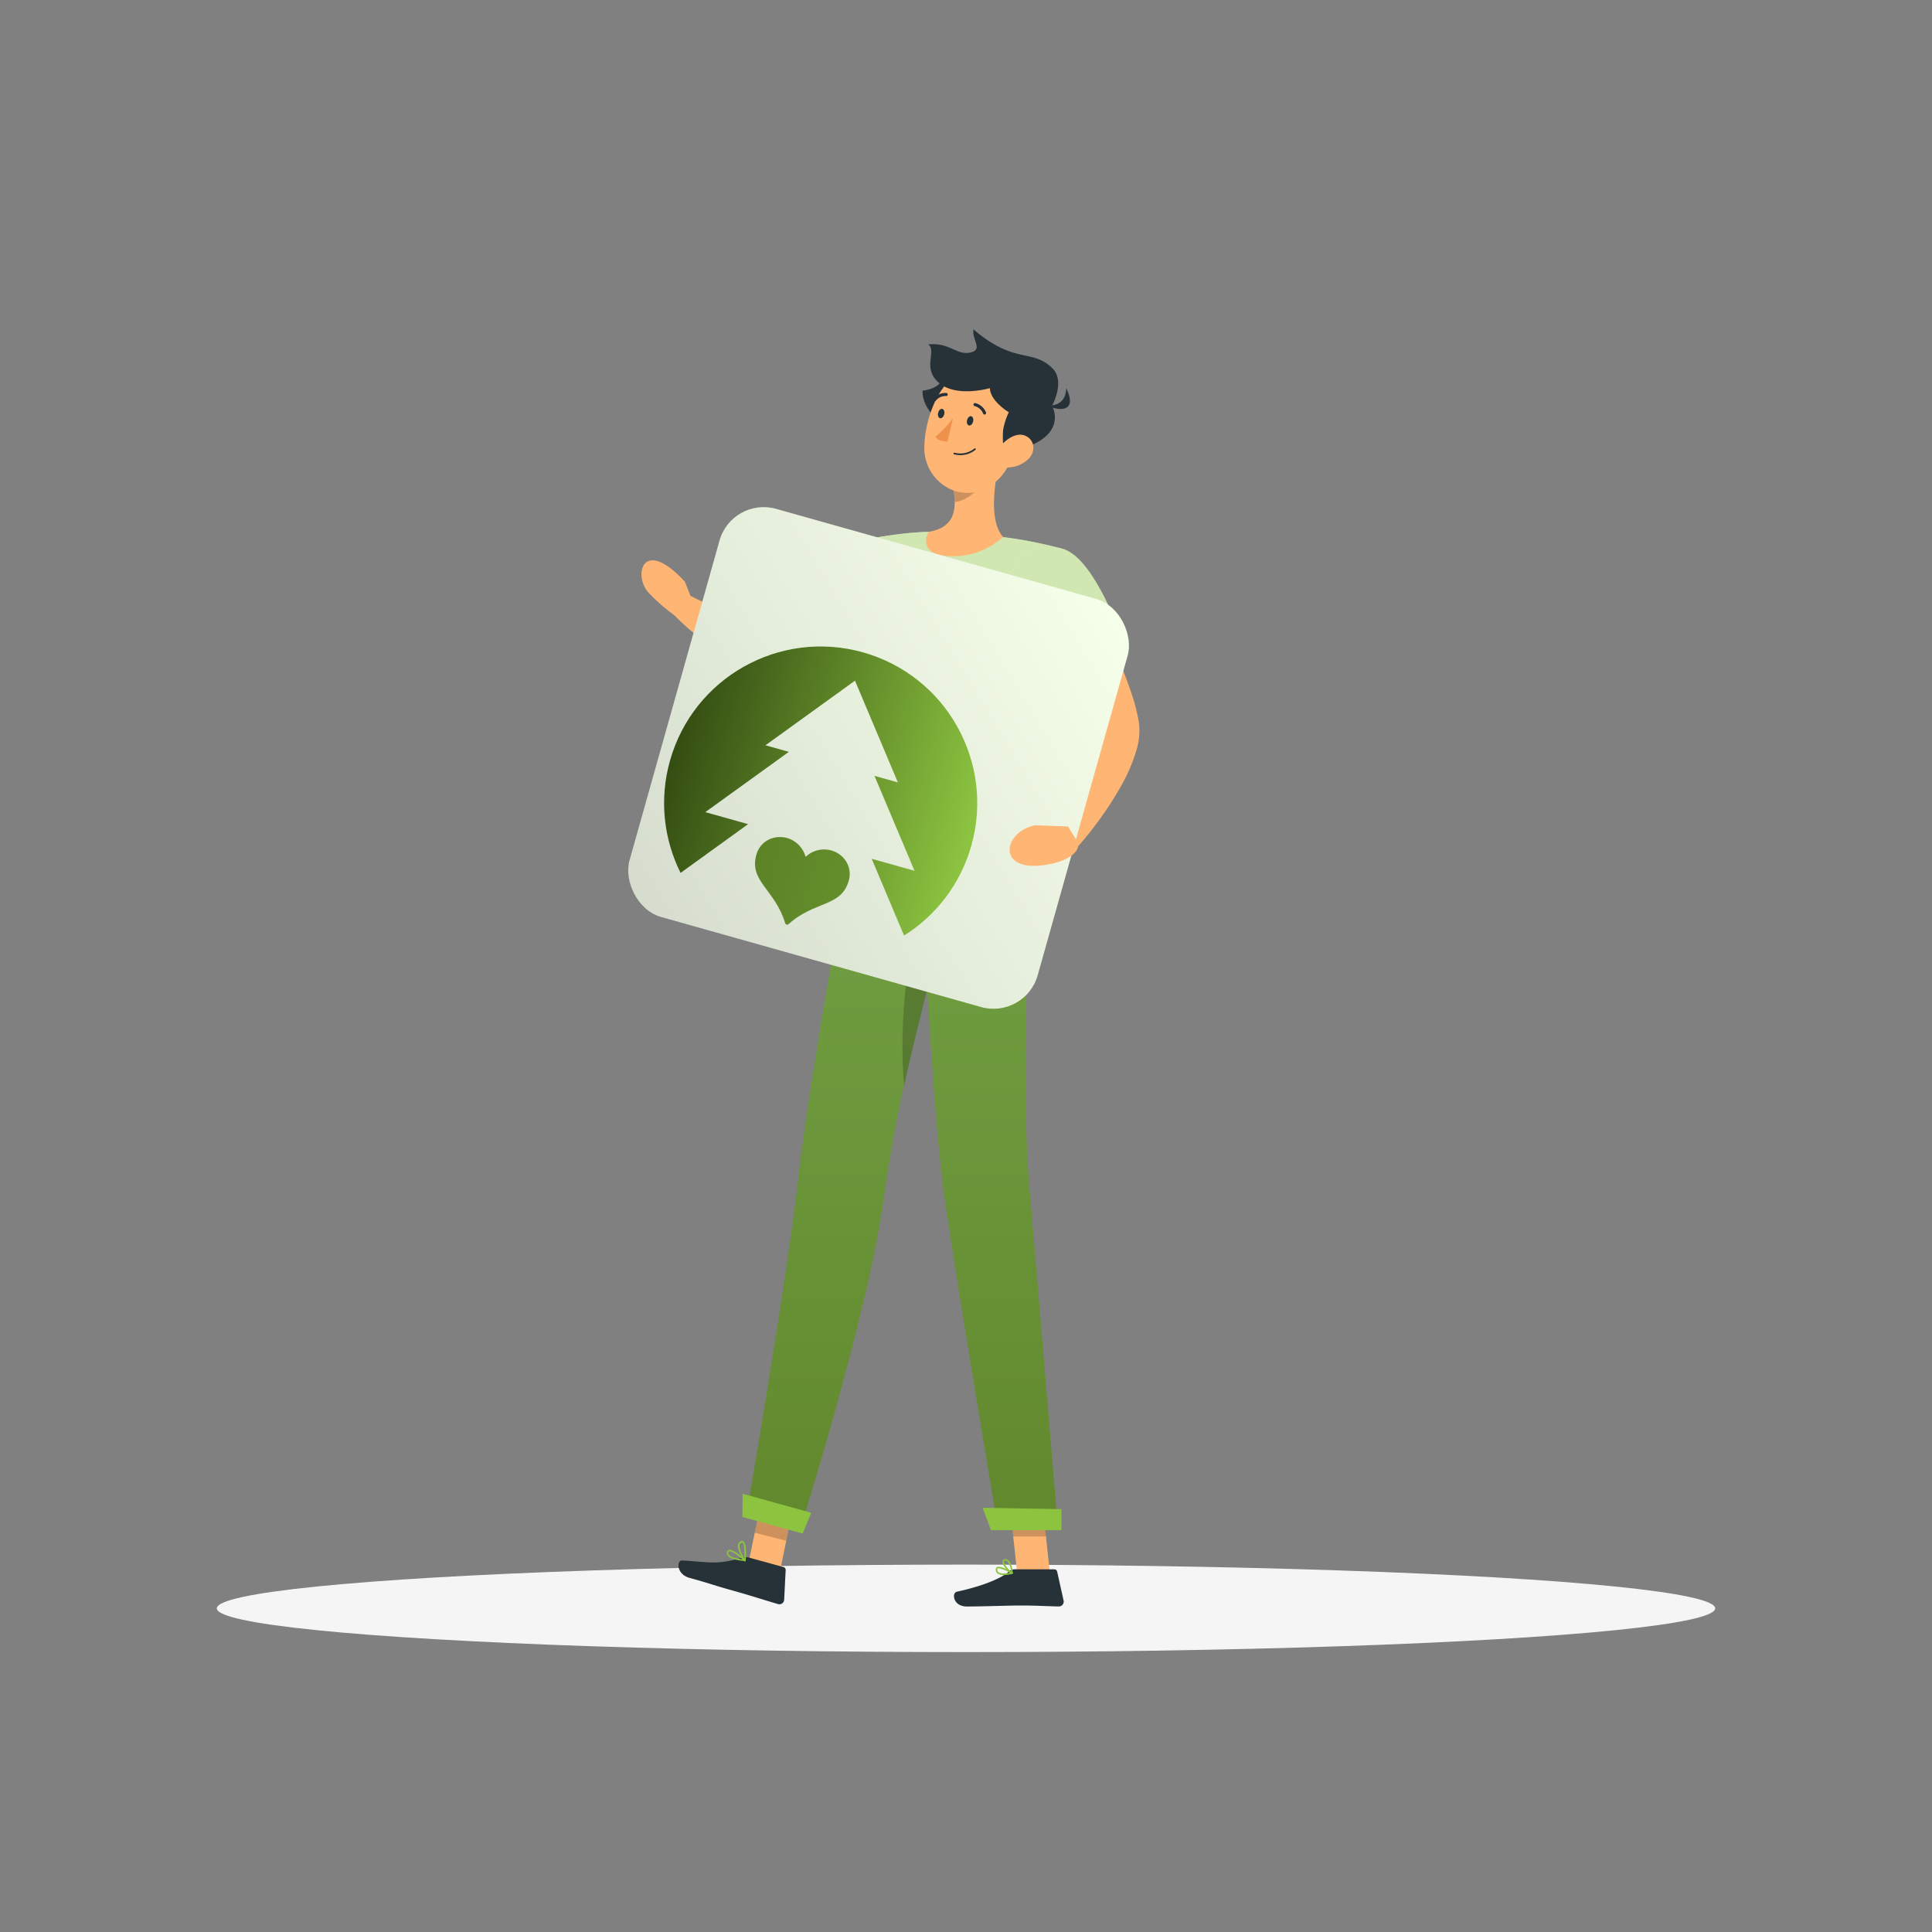 <?xml version="1.0" encoding="utf-8"?>
<svg viewBox="0 0 500 500" xmlns="http://www.w3.org/2000/svg">
  <rect x="0" y="0" width="500" height="500" fill="#808080" stroke="none"/>
  <defs>
    <linearGradient gradientUnits="userSpaceOnUse" x1="214.93" y1="149.19" x2="214.93" y2="259.19" id="gradient-0" gradientTransform="matrix(0.727, 0.683, -0.892, 0.95, 239.431, -137.162)">
      <stop offset="0" style="stop-color: rgb(246, 255, 233);"/>
      <stop offset="1" style="stop-color: rgb(214, 221, 207);"/>
    </linearGradient>
    <linearGradient id="Unbenannter_Verlauf_4" x1=".04" y1="110.12" x2="263.61" y2="110.12" gradientUnits="userSpaceOnUse" gradientTransform="matrix(1, 0, 0, 1, -77.271, 10.89)">
      <stop offset="0" stop-color="#344d12"/>
      <stop offset="0.99" stop-color="#8cc440"/>
      <stop offset="1" stop-color="#8cc440"/>
    </linearGradient>
    <clipPath id="clippath">
      <path class="cls-2" d="m131.82,178.75c-4-6.6-11.19-10.99-19.39-10.99-10.47,0-21.01,7.77-21.01,20.55,0,23.23,23.11,23.94,38.93,48.92.67,1.06,2.27,1.06,2.95,0,15.81-24.98,38.93-25.69,38.93-48.92,0-12.77-10.54-20.55-21.01-20.55-8.2,0-15.39,4.4-19.39,10.99" style="fill: none; stroke-width: 0px;"/>
    </clipPath>
    <linearGradient id="Unbenannter_Verlauf_3" x1="-44.39" y1="656.63" x2="-32.59" y2="656.63" gradientTransform="translate(-2677.96 -47731) rotate(-180) scale(73 -73)" gradientUnits="userSpaceOnUse">
      <stop offset="0" stop-color="#8cc440"/>
      <stop offset="0" stop-color="#8cc440"/>
      <stop offset="1" stop-color="#344d12"/>
    </linearGradient>
    <linearGradient gradientUnits="userSpaceOnUse" x1="255.75" y1="213.11" x2="255.75" y2="395.7" id="gradient-2">
      <stop offset="0" style="stop-color: rgb(115, 161, 69);"/>
      <stop offset="1" style="stop-color: rgb(98, 136, 45);"/>
    </linearGradient>
    <linearGradient gradientUnits="userSpaceOnUse" x1="222.22" y1="212" x2="222.22" y2="396.3" id="gradient-1">
      <stop offset="0" style="stop-color: rgb(115, 161, 69);"/>
      <stop offset="1" style="stop-color: rgb(98, 136, 45);"/>
    </linearGradient>
  </defs>
  <g id="freepik--Shadow--inject-116" transform="matrix(1, 0, 0, 1, 2.842170943040401e-14, -3.552713678800501e-15)">
    <ellipse id="freepik--path--inject-116" cx="250" cy="416.24" rx="193.89" ry="11.32" style="fill:#f5f5f5"/>
  </g>
  <g id="freepik--Character--inject-116" transform="matrix(1, 0, 0, 1, 2.842170943040401e-14, -3.552713678800501e-15)">
    <polygon points="201.78 407.02 193.74 404.38 197.71 385.06 205.75 387.7 201.78 407.02" style="fill:#ffb573"/>
    <polygon points="271.71 407.12 263.24 407.12 261.14 387.53 269.6 387.53 271.71 407.12" style="fill:#ffb573"/>
    <path d="M262.55,406.14h10.31a.75.75,0,0,1,.73.58l1.67,7.52a1.25,1.25,0,0,1-1.24,1.51c-3.32-.06-5.74-.25-9.92-.25-2.58,0-10.33.26-13.88.26s-4-3.51-2.57-3.83c6.52-1.42,11.44-3.39,13.52-5.27A2.11,2.11,0,0,1,262.55,406.14Z" style="fill:#263238"/>
    <path d="M193.88,403.11l8.91,2.45a.75.75,0,0,1,.54.75l-.39,7.7a1.23,1.23,0,0,1-1.57,1.13c-3.2-.94-7.79-2.41-11.83-3.53-4.72-1.3-5.6-1.75-11.14-3.27-3.35-.93-3.35-4.57-1.86-4.49,6.77.36,8.75,1.23,15.2-.65A3.9,3.9,0,0,1,193.88,403.11Z" style="fill:#263238"/>
    <path d="M235.56,150c-.54.7-.95,1.22-1.43,1.81s-.94,1.11-1.42,1.66c-1,1.09-2,2.15-3,3.19a77.11,77.11,0,0,1-6.4,6A52,52,0,0,1,207.61,172a28.7,28.7,0,0,1-4.87,1.25c-.42.06-.85.14-1.28.19l-1.31.12a13.76,13.76,0,0,1-1.66,0,15.62,15.62,0,0,1-1.63-.18,21.42,21.42,0,0,1-5.1-1.6,34.31,34.31,0,0,1-4.1-2.13,61.57,61.57,0,0,1-7.11-5,66.39,66.39,0,0,1-6.31-5.7l3.83-5.06c4.7,2.33,9.51,4.79,14.11,6.56,1.15.43,2.28.82,3.34,1.12a11.59,11.59,0,0,0,2.75.47,3.84,3.84,0,0,0,.39,0c.07,0,.06,0,.37-.08l.7-.12.72-.17c.47-.1,1-.3,1.45-.43s1-.35,1.48-.58a31.51,31.51,0,0,0,5.93-3.33,55.42,55.42,0,0,0,5.73-4.5c1.87-1.62,3.66-3.39,5.42-5.19.88-.9,1.74-1.83,2.57-2.77l1.24-1.41,1.14-1.34Z" style="fill:#ffb573"/>
    <path d="M240.21,145.84c.62,8.06-17.54,24.52-17.54,24.52l-16.06-13.92s6.76-7.16,14.36-14.37C226.19,137.12,239.53,137.11,240.21,145.84Z" style="fill:#fff"/>
    <path d="M240.21,145.84c.62,8.06-17.54,24.52-17.54,24.52l-16.06-13.92s6.76-7.16,14.36-14.37C226.19,137.12,239.53,137.11,240.21,145.84Z" style="fill:#8CC440;opacity:0.4"/>
    <path d="M232,150c-7.46.68-12.23,6.68-14.32,13.31-.23.74-.43,1.5-.59,2.25l5.56,4.82s8.27-7.49,13.45-14.84C236.38,152.05,235.39,149.68,232,150Z" style="opacity:0.2"/>
    <path d="M 180 157.54 L 177.25 150.54 C 166.231 138.628 163.782 149.001 167.87 153.42 C 169.911 155.587 172.162 157.547 174.59 159.27 L 180 157.54 Z" style="fill:#ffb573"/>
    <polygon points="197.71 385.07 195.32 396.67 203.48 398.75 205.75 387.71 197.71 385.07" style="opacity:0.2"/>
    <polygon points="269.6 387.53 261.14 387.53 262.23 397.63 270.69 397.63 269.6 387.53" style="opacity:0.2"/>
    <path d="M274.6,141.93a190.22,190.22,0,0,0-5.38,27.84c-.8,6.55-1.28,12.81-1.58,18.49-.7,13.3-.41,23.44-.81,26.87L221.68,212c-6.14-48.14,5.6-72.94,5.6-72.94a89,89,0,0,1,10.8-1.33q1.15-.08,2.34-.09A167.93,167.93,0,0,1,259.61,139c1.21.15,2.43.32,3.62.51C269.28,140.46,274.6,141.93,274.6,141.93Z" style="fill:#fff"/>
    <path d="M274.6,141.93a190.22,190.22,0,0,0-5.38,27.84c-.8,6.55-1.28,12.81-1.58,18.49-.7,13.3-.41,23.44-.81,26.87L221.68,212c-6.14-48.14,5.6-72.94,5.6-72.94a89,89,0,0,1,10.8-1.33q1.15-.08,2.34-.09A167.93,167.93,0,0,1,259.61,139c1.21.15,2.43.32,3.62.51C269.28,140.46,274.6,141.93,274.6,141.93Z" style="fill:#8CC440;opacity:0.4"/>
    <path d="M263.19,154.11a35.67,35.67,0,0,0,5.59,19.56c.13-1.28.28-2.59.44-3.9.6-4.93,1.38-10,2.41-15.18Z" style="opacity:0.2"/>
    <path d="M259.22,117.22c-1.65,6.09-3.64,17.32.39,21.74a19.26,19.26,0,0,1-15.21,4.86c-5.3-.49-5.31-4.22-4-6.2,7-1.16,7.18-6.28,6.31-11.16Z" style="fill:#ffb573"/>
    <path d="M254.13,121l-7.39,5.46a19.5,19.5,0,0,1,.35,3.45c2.66-.2,6.47-2.83,6.95-5.57A9.35,9.35,0,0,0,254.13,121Z" style="opacity:0.2"/>
    <path d="M245.8,108.11c-2,2.83-7.25-2.38-7.05-7,7.6-1,4-6.57,10.9-5.14C255.39,97.1,248,105,245.8,108.11Z" style="fill:#263238"/>
    <path d="M264.74,109.94c-2.54,8-3.62,12.82-8.78,16-7.76,4.72-16.85-1.53-16.75-10.13.09-7.74,4.24-19.53,13-20.76A11.45,11.45,0,0,1,264.74,109.94Z" style="fill:#ffb573"/>
    <path d="M259.94,117.22a21.56,21.56,0,0,1-.33-6,18,18,0,0,1,1.47-4.53s-4.79-2.83-4.9-6.24c0,0-8.56,2.52-13.13-1.33s-.49-8.3-2.83-10c5.6-.54,7.3,2.86,10.84,2.12s.41-3.23.88-6c10.67,9.19,15.31,4.88,20.49,10.14,3.31,3.36-.17,9.66-.17,9.66S277.54,114,259.94,117.22Z" style="fill:#263238"/>
    <path d="M270.56,104.85s5.24,1.08,5.38-4.41C278.64,106,275.26,106.87,270.56,104.85Z" style="fill:#263238"/>
    <path d="M246.92,117.57h0a6.15,6.15,0,0,0,5.55-1.18.22.22,0,0,0,0-.31.22.22,0,0,0-.3,0,5.82,5.82,0,0,1-5.15,1.08.24.24,0,0,0-.27.16A.23.23,0,0,0,246.92,117.57Z" style="fill:#263238"/>
    <path d="M266.16,118.78a7.94,7.94,0,0,1-5.68,2.2c-2.8-.08-3.37-2.78-1.9-5,1.33-2,4.38-4.33,6.86-3.17S268,117,266.16,118.78Z" style="fill:#ffb573"/>
    <path d="M193.08,392.5l13.81,3.8s17.3-54.53,21.55-84.48c1.13-7.95,2.87-19.11,5.52-31,3.36-15,7.56-31.21,11-43.91,3.64-13.38,6.4-22.84,6.4-22.84L221.68,212s-12.15,66.49-15,92.16C203.74,330.84,193.08,392.5,193.08,392.5Z" style="fill: url('#gradient-1');"/>
    <path d="M234,280.81c3.36-15,7.56-31.21,11-43.91l-3.08-6.64C234.52,239,232.54,266.09,234,280.81Z" style="opacity:0.2"/>
    <path d="M237.69,213.11s3.21,72.44,6.78,97c3.91,26.87,13.85,85.59,13.85,85.59h15.49s-5.12-61.79-7.39-88.17c-2.58-30,.41-92.37.41-92.37Z" style="fill: url('#gradient-2');"/>
    <polygon points="256.46 396.01 274.71 396.01 274.71 390.56 254.31 390.21 256.46 396.01" style="fill:#8CC440"/>
    <polygon points="192.12 392.58 207.72 396.88 209.96 391.51 192.19 386.58 192.12 392.58" style="fill:#8CC440"/>
    <path d="M251.84,109.11c-.16.66-.65,1.11-1.08,1s-.65-.73-.48-1.39.65-1.11,1.08-1S252,108.45,251.84,109.11Z" style="fill:#263238"/>
    <path d="M244.36,107.23c-.17.66-.65,1.11-1.08,1s-.65-.73-.49-1.4.66-1.11,1.09-1S244.53,106.57,244.36,107.23Z" style="fill:#263238"/>
    <path d="M246.66,108.16a24.38,24.38,0,0,1-4.59,4.86c.9,1.39,3.14,1.25,3.14,1.25Z" style="fill: rgb(238, 145, 75);"/>
    <path d="M254.77,107.28a.4.4,0,0,1-.34-.25,3.2,3.2,0,0,0-2.16-1.92.41.41,0,0,1-.33-.47.4.4,0,0,1,.47-.32,4,4,0,0,1,2.76,2.4.41.41,0,0,1-.21.53A.63.63,0,0,1,254.77,107.28Z" style="fill:#263238"/>
    <path d="M241.8,103.85a.43.43,0,0,1-.23-.1.4.4,0,0,1,0-.56,4,4,0,0,1,3.35-1.49.41.41,0,0,1,.35.45.42.42,0,0,1-.45.35h0a3.16,3.16,0,0,0-2.63,1.2A.45.45,0,0,1,241.8,103.85Z" style="fill:#263238"/>
    <path d="M259.75,407.62a2.58,2.58,0,0,1-1.63-.43,1.2,1.2,0,0,1-.41-1.06.64.64,0,0,1,.34-.57c.94-.48,3.67,1.2,4,1.39a.2.2,0,0,1,.09.21.19.19,0,0,1-.15.16A10,10,0,0,1,259.75,407.62Zm-1.26-1.75a.67.67,0,0,0-.26.05c-.05,0-.11.08-.12.24a.81.81,0,0,0,.27.72c.46.39,1.57.45,3,.16A7.94,7.94,0,0,0,258.49,405.87Z" style="fill:#8CC440"/>
    <path d="M261.92,407.32a.16.16,0,0,1-.1,0c-.87-.48-2.57-2.33-2.39-3.27a.66.66,0,0,1,.64-.53,1.07,1.07,0,0,1,.85.26c1,.8,1.19,3.24,1.2,3.35a.21.21,0,0,1-.09.18A.23.23,0,0,1,261.92,407.32Zm-1.71-3.43h-.09c-.26,0-.28.15-.29.2-.11.56,1,2,1.84,2.62a4.83,4.83,0,0,0-1-2.65A.7.7,0,0,0,260.21,403.89Z" style="fill:#8CC440"/>
    <path d="M192.77,404h0c-1.39-.11-3.82-.43-4.49-1.47a1.12,1.12,0,0,1-.1-1,.63.63,0,0,1,.46-.42c1.13-.27,4,2.28,4.28,2.58a.21.21,0,0,1,.05.22A.19.19,0,0,1,192.77,404Zm-4-2.54h-.06a.24.24,0,0,0-.18.17.74.74,0,0,0,.06.68c.38.59,1.7,1,3.59,1.23C191,402.58,189.42,401.4,188.76,401.47Z" style="fill:#8CC440"/>
    <path d="M192.62,404l0,0c-.76-1.16-2-3.29-1.57-4.45a1.12,1.12,0,0,1,.76-.72.65.65,0,0,1,.62.11c.9.74.6,4.54.56,5a.2.2,0,0,1-.15.17A.19.19,0,0,1,192.62,404Zm-.43-4.74a.08.08,0,0,0,0,0,.23.23,0,0,0-.24,0,.75.75,0,0,0-.51.47c-.23.66.22,2,1.21,3.59C192.7,401.7,192.65,399.7,192.19,399.22Z" style="fill:#8CC440"/>
    <path d="M275.85,146.8c1.95,2.75,3.61,5.41,5.31,8.18s3.25,5.57,4.77,8.44a100.63,100.63,0,0,1,7.64,18.36c.23.84.45,1.68.65,2.55.1.43.19.87.28,1.32l.13.66.06.34.08.54a17,17,0,0,1-.61,6.77,43.33,43.33,0,0,1-4.17,9.69,83.78,83.78,0,0,1-5.31,8.26,88.6,88.6,0,0,1-6.07,7.57l-5.2-3.65c2.71-5.43,5.47-11,7.59-16.46.53-1.36,1-2.72,1.41-4.05a24.54,24.54,0,0,0,.92-3.8,6.26,6.26,0,0,0,0-2.52s0,0,0,0l-.07-.23-.13-.47c-.08-.32-.17-.64-.28-1-.19-.64-.41-1.3-.64-1.95a108,108,0,0,0-7.54-15.84c-1.46-2.63-3-5.21-4.58-7.81s-3.24-5.18-4.81-7.59Z" style="fill:#ffb573"/>
    <path d="M274.6,141.93c7.93,1.6,14.88,21,14.88,21l-16.55,13.48s-5.42-9.86-9.76-19.37C258.44,146.68,265,140,274.6,141.93Z" style="fill:#fff"/>
    <path d="M274.6,141.93c7.93,1.6,14.88,21,14.88,21l-16.55,13.48s-5.42-9.86-9.76-19.37C258.44,146.68,265,140,274.6,141.93Z" style="fill:#8CC440;opacity:0.4"/>
    <rect x="159.49" y="148.779" width="109.697" height="109.697" rx="11.87" transform="matrix(0.963, 0.271, -0.271, 0.963, -0.847, 0.476)" style="fill: url('#gradient-0'); transform-box: fill-box; transform-origin: 50% 50%;"/>
    <path d="M 276.41 213.89 L 267.83 213.58 C 259.28 215.357 257.6 226.568 271.98 223.58 C 271.98 223.58 279.35 222.22 279.07 218.24 L 276.41 213.89 Z" style="fill:#ffb573"/>
  </g>
  <g transform="matrix(0.296, 0.083, -0.083, 0.296, 158.763, 74.073)" style="transform-origin: 54.729px 130.03px;">
    <path class="cls-3" d="M 0.539 176.25 L -36.901 176.25 L 17.099 108.42 L 17.099 108.4 C 17.099 108.4 -3.341 108.4 -3.341 108.4 L 54.549 35.67 L 112.449 108.4 L 91.989 108.4 L 92.009 108.42 L 146.009 176.25 L 108.569 176.25 L 152.259 231.13 C 173.439 207.74 186.349 176.72 186.349 142.68 C 186.339 69.89 127.339 10.89 54.549 10.89 C -18.241 10.89 -77.231 69.89 -77.231 142.68 C -77.231 176.72 -64.321 207.74 -43.141 231.13 L 0.539 176.25 Z" style="fill: url('#Unbenannter_Verlauf_4'); stroke-width: 0px;"/>
    <g class="cls-1" style="clip-path: url('#clippath');" transform="matrix(1, 0, 0, 1, -77.271, 10.89)">
      <rect class="cls-4" y="167.75" width="264" height="70.53" style="fill: url('#Unbenannter_Verlauf_3'); stroke-width: 0px;"/>
    </g>
  </g>
</svg>